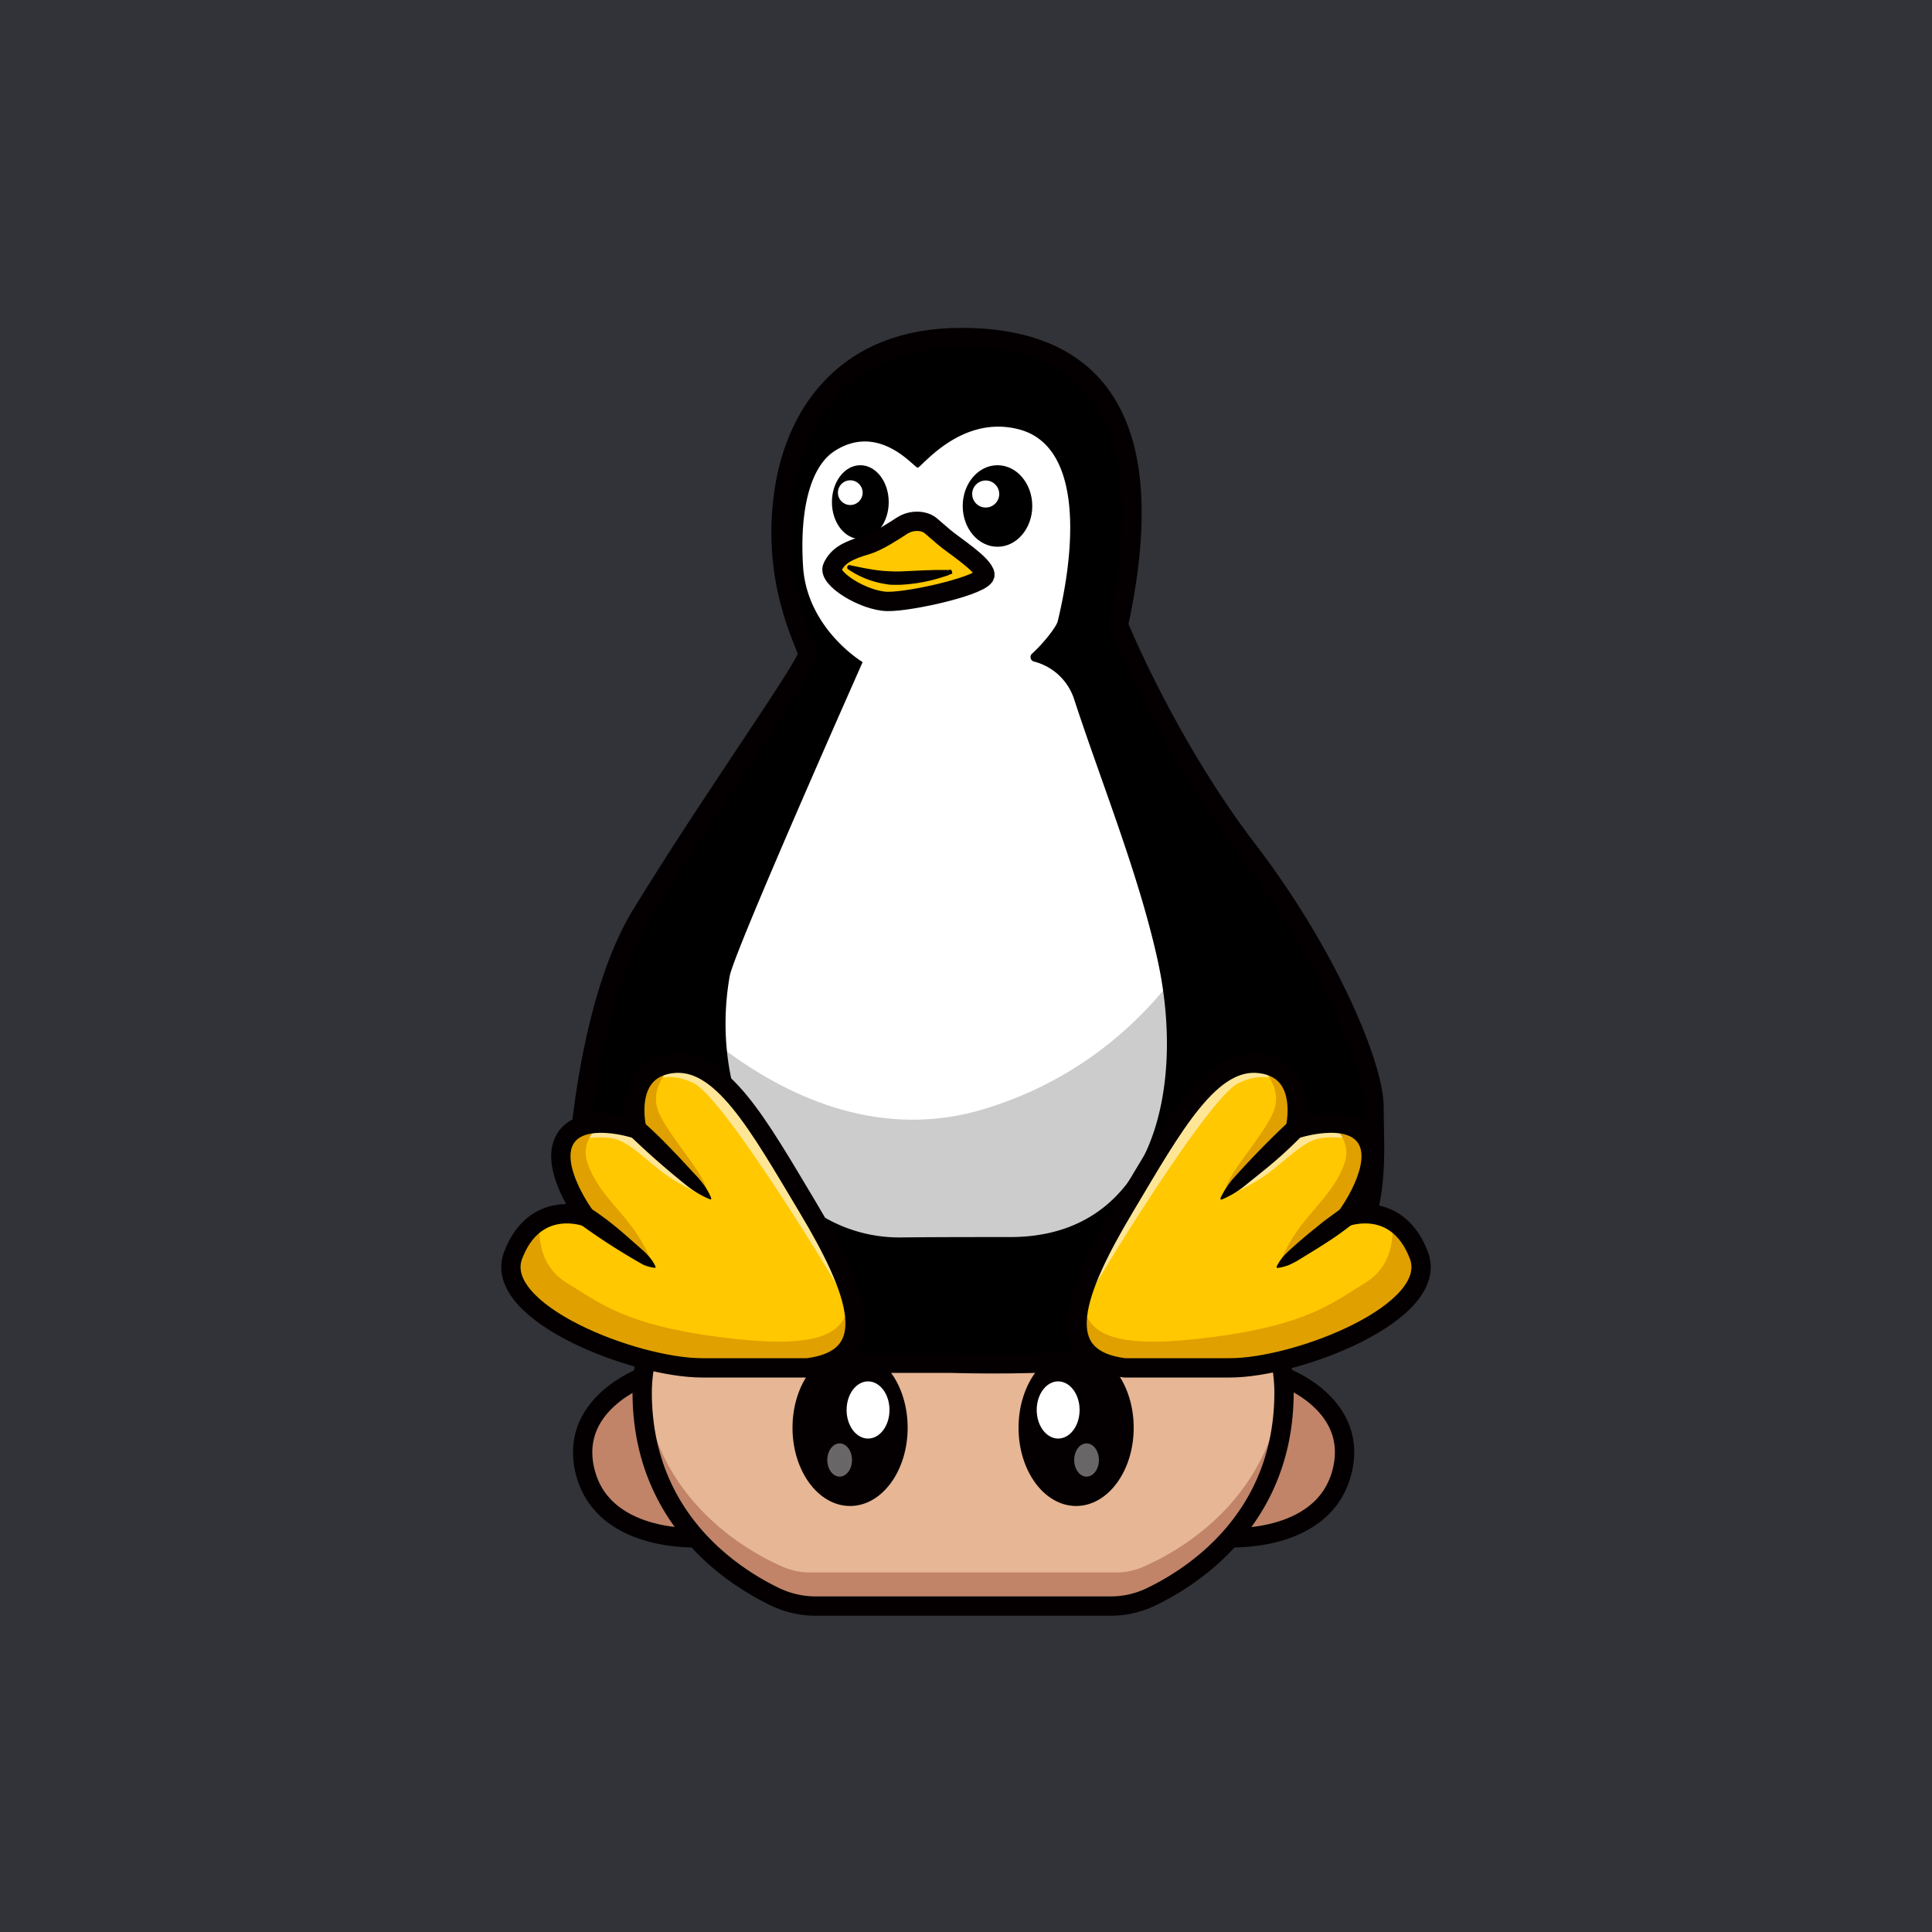 <svg id="a" xmlns="http://www.w3.org/2000/svg" viewBox="0 0 1000 1000"><defs><style>.d{fill:#ffe697}.d,.e,.h,.k,.l,.m,.n,.o{stroke-width:0}.e{opacity:.4;isolation:isolate}.e,.m{fill:#fff}.p{fill:none}.k{fill:#c18469}.l{fill:#ffc800}.p{stroke:#040001;stroke-linecap:round;stroke-linejoin:round;stroke-width:10px}.n{fill:#e0a000}.o{fill:#040001}</style></defs><path id="b" d="M0 0h1000v1000H0V0Z" style="fill:#313338;stroke-width:0"/><g id="c"><path d="M0 0h1000v1000H0V0Z" style="fill:none;stroke-width:0"/><path class="k" d="M362.8 795.9s-49.1 3.4-59.5-32.6 27.9-50.5 27.9-50.5 5.5 46 31.6 83v.1Z"/><path class="p" d="M362.8 795.9s-49.1 3.4-59.5-32.6 29.5-50.5 29.5-50.5 3.9 46 30 83v.1Z"/><path class="k" d="M634.6 795.9s49.1 3.4 59.6-32.6-28-50.5-28-50.5-5.4 46-31.6 83v.1Z"/><path class="p" d="M634.6 795.9s49.1 3.4 59.6-32.6-29.5-50.5-29.5-50.5-4 46-30 83l-.1.1Z"/><path d="M664.6 721.3v-1.6c-1.1-60-60.7-78.9-133.3-78.9h-65.6c-72.5 0-132.1 18.9-133.3 79v2.5c.9 68.7 53.9 97.9 73.4 106.3 4.2 1.8 8.8 2.7 13.5 2.7h158.4c4.7 0 9.3-1 13.5-2.7 19.5-8.4 72.5-37.6 73.4-106.3v-1Z" style="fill:#e7b695;stroke-width:0"/><path class="k" d="M591.3 811.2c-4.3 1.8-9 2.7-13.6 2.7H419.3c-4.7 0-9.3-.9-13.6-2.7-18.6-8-68.1-35.2-73-98-.2 2.2-.3 4.3-.3 6.6v2.5c.8 68.8 53.8 97.9 73.3 106.3a35 35 0 0 0 13.5 2.7h158.5c4.7 0 9.3-.9 13.5-2.7 19.5-8.4 72.5-37.5 73.4-106.3v-2.6c0-2.2-.2-4.3-.4-6.5-4.8 62.8-54.3 90-73 98h.1Z"/><ellipse class="o" cx="440" cy="739" rx="29.8" ry="40.5"/><ellipse class="m" cx="449.3" cy="729.8" rx="11.1" ry="14.8"/><ellipse class="e" cx="434.6" cy="755.7" rx="6.4" ry="8.6"/><ellipse class="o" cx="557" cy="739" rx="29.8" ry="40.5"/><ellipse class="m" cx="547.7" cy="729.8" rx="11.1" ry="14.8"/><ellipse class="e" cx="562.4" cy="755.7" rx="6.4" ry="8.6"/><path class="p" d="M664.6 721.3v-.7h0v-.9c-1.1-60-60.7-78.9-133.3-78.9h-65.6c-72.5 0-132.1 18.9-133.3 79v.8h0v1.7h0c.8 64.7 47.8 94.3 69.6 104.6a49.1 49.1 0 0 0 20.3 4.4h152.5c7 0 13.9-1.5 20.2-4.4 21.8-10.3 68.8-40 69.6-104.6h0v-1h0Z"/><path class="h" d="M491.2 705.6h-113c-28 0-65-7.3-75.3-23.1S295 534 331.8 473.7s87-130.3 86.3-135.3-21.3-44.7-11.6-88.1c7.9-35.2 31.9-75.6 91-75.6 90.6 0 98 72.3 81.4 148.8 0 0 25 61.7 67 116.6s64.4 117.3 65.3 132.9c2.6 42 21 132.6-220 132.6Z"/><path class="m" d="M432.2 233.3c23.1-14.6 41 8.8 42.8 8.8s22.7-28.1 53-19.7c30 8.4 30.2 54.4 19.5 99.1-.7 3-7.6 11.7-13.4 16.9a2.4 2.4 0 0 0 1 4 29.5 29.5 0 0 1 20.7 19c14 43 33.8 91.5 43.5 136.1 14.4 66.3-2.5 142.8-76.4 142.8-19.4 0-38.8 0-57 .2-60.3.2-100.3-66.7-88.2-135.3 2.3-12.8 68.8-162.5 68.8-162.5s-28.5-17-30.8-49c-2-30.6 4-52.5 16.5-60.4Z"/><path d="M321 489.7s83.3 116.5 188.8 84.2C615.3 541.6 642 440.2 642 440.2s66.3 77.8 53.9 162.3-103.3 103-192.7 103-247-41.7-182.2-215.8Z" style="opacity:.2;isolation:isolate;stroke-width:0"/><ellipse class="h" cx="516.3" cy="261.9" rx="18" ry="21.1"/><ellipse class="h" cx="445.3" cy="259.9" rx="14.7" ry="19.1"/><circle class="m" cx="440.1" cy="255" r="6.4"/><circle class="m" cx="510.2" cy="255.7" r="7"/><path class="l" d="M481.6 272c-3-2.5-9.4-3.3-14.7.1-4.2 2.7-12.5 8.2-18.2 9.9-10.3 3-15 5.7-17.8 11.5s16.1 17.5 28.3 17.8 51.4-8.7 50.6-14-16.2-15-21.1-19.2l-7.1-6.1Z"/><path class="o" d="M440.2 292.6c4.3.9 8.6 1.8 12.8 2.4 4.1.6 8.3.8 12.4.8l12.9-.6 6.6-.2h6.5-.1a1 1 0 0 0-.5.4c-.5-.6 0 2.4 1 1.9-.7 0-1.2-.5-1.2-1.2s.5-1.2 1.2-1.2c.8-.5 1.4 2.5.9 2l-.5.3h-.2l-.2.1h-.2l-.4.3-.8.3-1.6.5-3.2 1c-6.5 1.9-13.2 3-20 3.3H462l-1.8-.1-1.8-.3a47 47 0 0 1-19.2-7.5c-.6-.3-.9-1-.6-1.6s1-.9 1.6-.6Z"/><path class="p" d="M491.2 705.6h-113c-28 0-65-7.3-75.3-23.1S295 534 331.8 473.7s87-130.3 86.3-135.3-20.4-39-11.6-88.1c6.4-35.8 30.7-75.6 91-75.6 90.6 0 98 72.3 81.4 148.8 0 0 25 61.7 67 116.6s65.4 112.4 65.3 132.9c-.2 48 18.8 139-220 132.6h0Z"/><path class="p" d="M481.6 272c-3-2.5-9.4-3.3-14.7.1-4.2 2.7-12.5 8.2-18.2 9.9-10.3 3-15 5.7-17.8 11.5s16.1 17.5 28.3 17.8 51.4-8.7 50.6-14-16.2-15-21.1-19.2l-7.1-6.1h0Z"/><path class="l" d="M418 708h-54.6c-35 0-109.1-28.8-97.8-58.3s37.4-20 37.4-20-19.2-25.8-10.4-40.3 37-5 37-5-7.6-30.7 18.1-33.9 44.6 31.3 70.4 74.4S457 703 418 708Z"/><path class="d" d="M331.3 562.8s11.6-10.5 28-2 76.9 108.1 80 115.3 3.1-3.4 3.1-3.4-14-30.7-26-50.7-28.7-51-43.1-61.8-33.9-13.7-42 2.6Zm-39.6 28.4s19.2-4.8 28.4-1.1 17.7 14 29 20.9 17.5 8.3 17 7.8-32-30.5-32.7-30.8-2.1-3-13-5.8-24.3 1.4-28.7 9Z"/><path class="n" d="M279.6 631.8s-4 21.3 13.6 32.1 30.7 21.9 79.4 28.2 65.2-.3 66.8-18.5c0 0 8.6 17.5-3 27.3s-28 7.1-28 7.1-48.5 2.2-66.4-2.5-49.5-13.9-69.7-33 4.3-39.2 7.3-40.7Z"/><path class="n" d="M311.9 581.4s-12.4 7.9-7.7 21 14.3 21.3 22.4 32S337 653 337 653s-27.9-17.6-36.5-27.2-12.4-25.7-8.8-34.6 17.6-9.9 20.2-9.8Zm35.3-28.8s-12 10.5-6 23.7 24.1 32 24.4 39.8-33.7-29.5-33.7-29.5l-3.1-7.1s-1.3-15.8 5.5-22.6 12.9-4.3 12.9-4.3Z"/><path class="p" d="M418 708h-54.6c-35 0-109.1-28.8-97.8-58.3s37.4-20 37.4-20-19.2-25.8-10.4-40.3 37-5 37-5-7.6-30.7 18.1-33.9 44.6 31.3 70.4 74.4S457 703 418 708Z"/><path class="o" d="M306 625.6c6.2 4.1 12.1 8.7 17.7 13.6l8.4 7.4c1.4 1.2 2.8 2.6 4 4 1.3 1.5 2.4 3.2 3.2 5 .1.2 0 .5-.2.6h-.3c-2-.2-3.9-.8-5.7-1.5a329.3 329.3 0 0 1-32.9-21.1 5 5 0 0 1 5.9-8h-.1Zm27-44.8c5 4.4 9.7 9 14.2 13.7l4.5 4.7 9 9.7a53 53 0 0 1 4.2 5.2c1.3 1.9 2.4 4 3.2 6 .1.3 0 .6-.2.7h-.3c-4.2-1.7-8.1-4-11.7-6.8a412 412 0 0 1-29.7-26 5 5 0 0 1 6.8-7.3v.1Z"/><path class="l" d="M582 708h54.6c35 0 109.1-28.8 97.8-58.3s-37.4-20-37.4-20 19.2-25.8 10.4-40.3-37-5-37-5 7.6-30.7-18.1-33.9-44.6 31.3-70.3 74.4-39 78.1 0 83.1Z"/><path class="d" d="M668.7 562.8s-11.6-10.5-28-2-76.9 108.1-80 115.3-3.1-3.4-3.1-3.4 14-30.7 26-50.7 28.7-51 43.1-61.8 33.9-13.7 42 2.6Zm39.6 28.4s-19.2-4.8-28.4-1.1-17.6 14-29 20.9-17.5 8.3-17 7.8 32-30.5 32.7-30.8 2.1-3 13-5.8 24.3 1.4 28.7 9Z"/><path class="n" d="M720.4 631.8s4 21.3-13.6 32.1-30.7 21.9-79.4 28.2-65.2-.3-66.8-18.5c0 0-8.6 17.5 3 27.3s28 7.1 28 7.1 48.5 2.2 66.4-2.5 49.5-13.9 69.7-33-4.3-39.2-7.3-40.7Z"/><path class="n" d="M688.1 581.4s12.4 7.9 7.7 21-14.3 21.3-22.4 32S663 653 663 653s27.9-17.6 36.5-27.2 12.4-25.7 8.8-34.6-17.6-9.9-20.2-9.8Zm-35.3-28.8s12 10.5 6 23.7-24.1 32-24.4 39.8 33.7-29.5 33.7-29.5l3.1-7.1s1.3-15.8-5.5-22.6-12.9-4.3-12.9-4.3Z"/><path class="p" d="M582 708h54.6c35 0 109.1-28.8 97.8-58.3s-37.4-20-37.4-20 19.2-25.8 10.4-40.3-37-5-37-5 7.6-30.7-18.1-33.9-44.6 31.3-70.3 74.4-39 78.1 0 83.1Z"/><path class="o" d="M700 633.6c-4.4 3.5-8.9 6.7-13.6 9.7l-4.7 3-9.6 5.9c-1.6 1-3.3 1.8-5 2.6-1.8.7-3.8 1.2-5.8 1.5a.5.5 0 0 1-.5-.4v-.3c.8-1.8 2-3.5 3.2-5 1.2-1.4 2.6-2.7 4-4 4.2-3.8 8.4-7.4 12.8-10.9l4.3-3.5 9-6.6a5 5 0 1 1 6 8h-.1ZM673.8 588a227 227 0 0 1-19.5 17.7L644 614a48 48 0 0 1-11.7 6.9c-.3 0-.5-.1-.6-.4v-.3a43.3 43.3 0 0 1 7.5-11.2 459 459 0 0 1 27.6-28.2 5 5 0 1 1 6.9 7.3l.1-.1Z"/></g></svg>